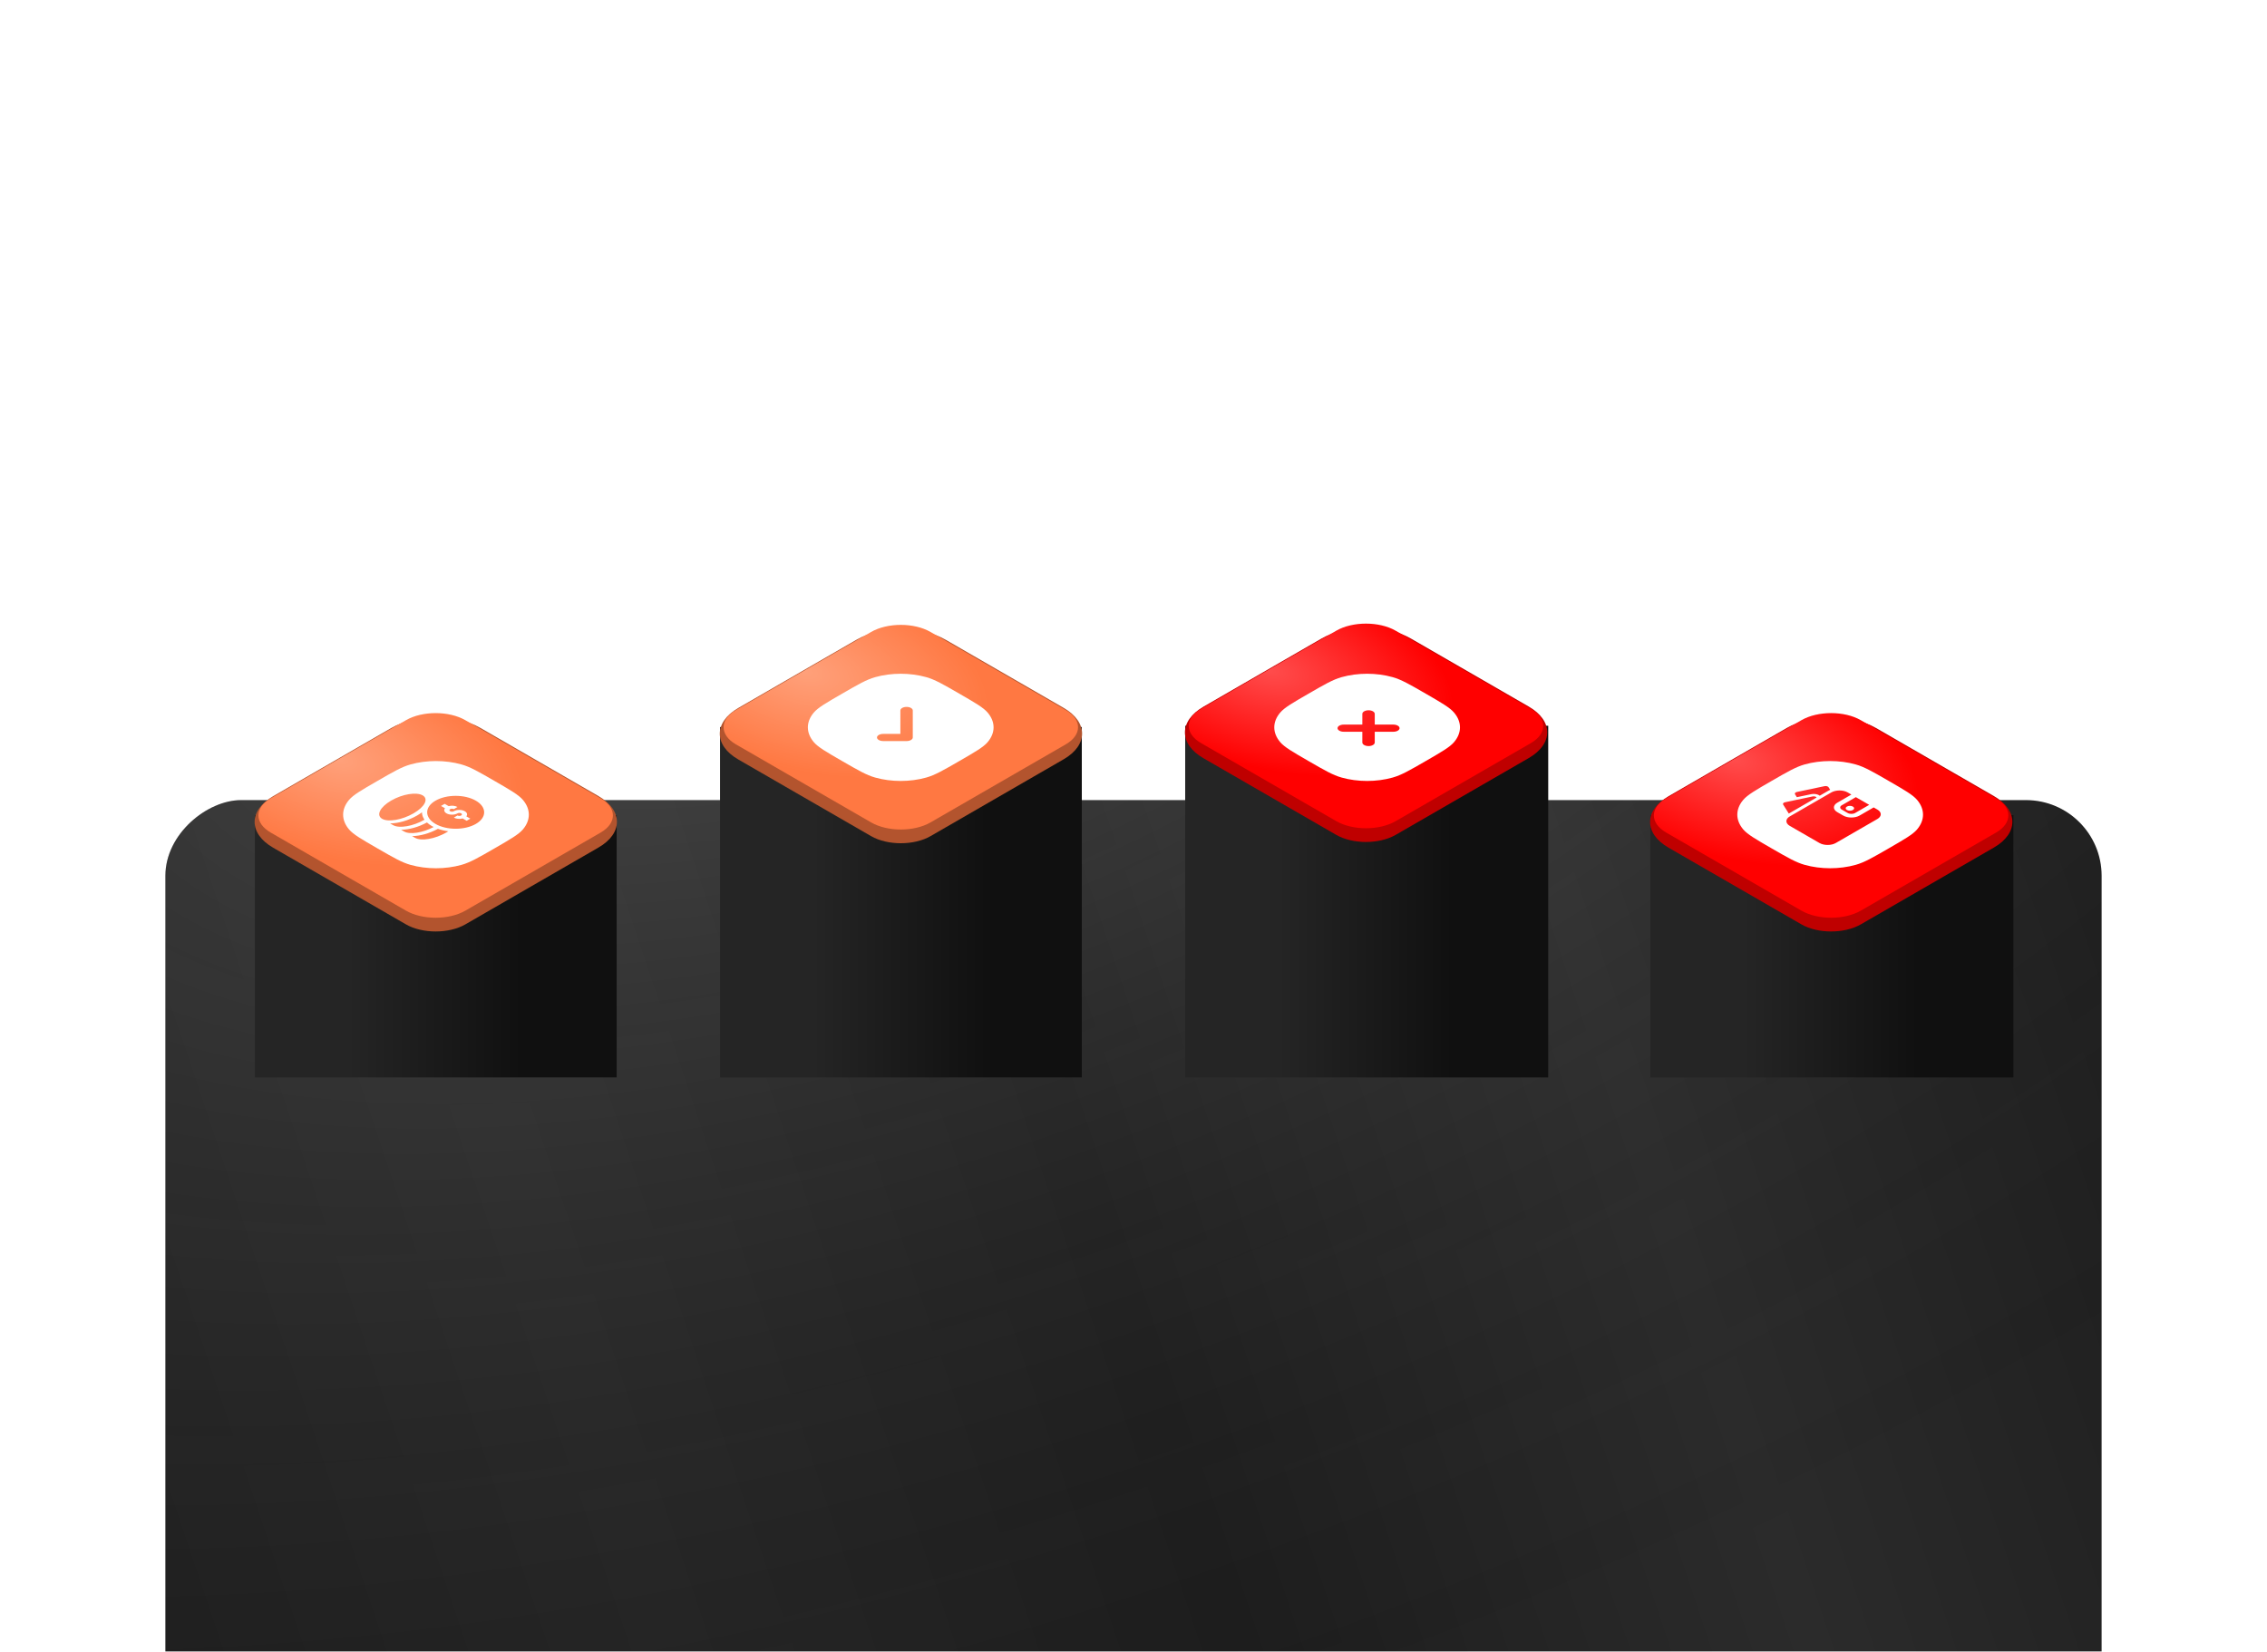 <?xml version="1.0" encoding="UTF-8"?> <svg xmlns="http://www.w3.org/2000/svg" width="1124" height="819" viewBox="0 0 1124 819" fill="none"><g filter="url(#filter0_ddddn_5855_11022)"><rect x="82" y="534.25" width="518.125" height="960" rx="37.5" transform="rotate(-90 82 534.25)" fill="url(#paint0_linear_5855_11022)"></rect><rect x="82" y="534.25" width="518.125" height="960" rx="37.5" transform="rotate(-90 82 534.25)" fill="url(#paint1_radial_5855_11022)" fill-opacity="0.2"></rect></g><mask id="mask0_5855_11022" style="mask-type:alpha" maskUnits="userSpaceOnUse" x="340" y="130" width="444" height="42"><rect x="341.062" y="130.812" width="441.875" height="40" rx="9.062" stroke="white" stroke-width="0.625"></rect></mask><g mask="url(#mask0_5855_11022)"><rect x="320.641" y="110.5" width="482.727" height="40.625" fill="white"></rect></g><path d="M587.625 359.875H767.625V534.25H587.625V359.875Z" fill="url(#paint2_linear_5855_11022)"></path><path d="M596.655 375.958C584.448 368.911 584.448 357.485 596.655 350.438L655.278 316.595C667.485 309.548 687.276 309.548 699.482 316.595L757.982 350.368C770.188 357.414 770.188 368.84 757.982 375.887L691.992 413.984C683.854 418.681 670.661 418.681 662.523 413.984L596.655 375.958Z" fill="#BF0000"></path><path d="M662.528 312.757L595.485 351.461C587.347 356.159 587.347 363.776 595.485 368.474L662.527 407.178C670.664 411.876 683.858 411.876 691.996 407.178L759.039 368.474C767.177 363.776 767.177 356.159 759.039 351.461L691.997 312.757C683.859 308.059 670.665 308.059 662.528 312.757Z" fill="#FF0000"></path><path d="M662.528 312.757L595.485 351.461C587.347 356.159 587.347 363.776 595.485 368.474L662.527 407.178C670.664 411.876 683.858 411.876 691.996 407.178L759.039 368.474C767.177 363.776 767.177 356.159 759.039 351.461L691.997 312.757C683.859 308.059 670.665 308.059 662.528 312.757Z" fill="url(#paint3_radial_5855_11022)" fill-opacity="0.3"></path><g clip-path="url(#clip0_5855_11022)"><path d="M648.845 343.932C656.847 339.312 660.848 337.001 665.178 335.78C673.166 333.527 682.509 333.528 690.498 335.781C694.827 337.002 698.829 339.312 706.831 343.932C714.833 348.552 718.834 350.862 720.949 353.362C724.851 357.974 724.851 363.368 720.949 367.98C718.834 370.479 714.833 372.79 706.831 377.41C698.829 382.03 694.827 384.34 690.498 385.561C682.509 387.814 673.166 387.815 665.178 385.562C660.848 384.341 656.847 382.03 648.845 377.41C640.843 372.79 636.841 370.48 634.726 367.98C630.824 363.368 630.824 357.974 634.726 353.361C636.841 350.862 640.843 348.552 648.845 343.932ZM666.24 359.3C664.542 359.3 663.165 360.095 663.165 361.075C663.165 362.056 664.541 362.851 666.24 362.851H675.463L675.464 368.178C675.464 369.159 676.841 369.954 678.539 369.954C680.238 369.954 681.614 369.159 681.614 368.178V362.851H690.841C692.539 362.851 693.916 362.056 693.916 361.076C693.916 360.095 692.539 359.3 690.841 359.3H681.614L681.615 353.975C681.615 352.994 680.238 352.199 678.54 352.199C676.842 352.199 675.465 352.994 675.465 353.975L675.464 359.3L666.24 359.3Z" fill="white"></path></g><path d="M357 360.502H536.375V534.252H357V360.502Z" fill="url(#paint4_linear_5855_11022)"></path><path d="M366.03 376.584C353.823 369.537 353.823 358.111 366.03 351.064L424.653 317.221C436.86 310.174 456.651 310.174 468.857 317.221L527.357 350.993C539.563 358.04 539.563 369.466 527.357 376.513L461.367 414.61C453.229 419.307 440.036 419.307 431.898 414.61L366.03 376.584Z" fill="#B3542E"></path><path d="M431.903 313.383L364.86 352.087C356.722 356.785 356.722 364.402 364.86 369.1L431.902 407.804C440.039 412.502 453.233 412.502 461.371 407.804L528.414 369.1C536.552 364.402 536.552 356.785 528.414 352.087L461.372 313.383C453.234 308.685 440.04 308.685 431.903 313.383Z" fill="#FF7842"></path><path d="M431.903 313.383L364.86 352.087C356.722 356.785 356.722 364.402 364.86 369.1L431.902 407.804C440.039 412.502 453.233 412.502 461.371 407.804L528.414 369.1C536.552 364.402 536.552 356.785 528.414 352.087L461.372 313.383C453.234 308.685 440.04 308.685 431.903 313.383Z" fill="url(#paint5_radial_5855_11022)" fill-opacity="0.3"></path><g clip-path="url(#clip1_5855_11022)"><path d="M417.595 343.931C425.597 339.311 429.598 337 433.928 335.779C441.916 333.526 451.259 333.527 459.248 335.78C463.577 337.001 467.579 339.311 475.581 343.931C483.583 348.551 487.584 350.861 489.699 353.361C493.601 357.973 493.601 363.367 489.699 367.979C487.584 370.479 483.583 372.789 475.581 377.409C467.579 382.029 463.577 384.339 459.248 385.56C451.259 387.813 441.916 387.814 433.928 385.561C429.598 384.34 425.597 382.029 417.595 377.409C409.593 372.789 405.591 370.479 403.476 367.979C399.574 363.367 399.574 357.973 403.476 353.36C405.591 350.861 409.593 348.551 417.595 343.931ZM449.489 350.524C447.791 350.524 446.414 351.319 446.414 352.3L446.413 363.916H437.891C436.193 363.916 434.817 364.711 434.816 365.691C434.816 366.671 436.193 367.466 437.891 367.466L449.489 367.467C451.187 367.467 452.564 366.672 452.564 365.691V352.3C452.564 351.319 451.187 350.524 449.489 350.524Z" fill="white"></path></g><path d="M126.375 404.252H305.75V534.252H126.375V404.252Z" fill="url(#paint6_linear_5855_11022)"></path><path d="M135.405 420.334C123.198 413.287 123.198 401.861 135.405 394.814L194.028 360.971C206.235 353.924 226.026 353.924 238.232 360.971L296.732 394.743C308.938 401.79 308.938 413.216 296.732 420.263L230.742 458.36C222.604 463.057 209.411 463.057 201.273 458.36L135.405 420.334Z" fill="#B3542E"></path><path d="M201.278 357.133L134.235 395.837C126.097 400.535 126.097 408.152 134.235 412.85L201.277 451.554C209.414 456.252 222.608 456.252 230.746 451.554L297.789 412.85C305.927 408.152 305.927 400.535 297.789 395.837L230.747 357.133C222.609 352.435 209.415 352.435 201.278 357.133Z" fill="#FF7842"></path><path d="M201.278 357.133L134.235 395.837C126.097 400.535 126.097 408.152 134.235 412.85L201.277 451.554C209.414 456.252 222.608 456.252 230.746 451.554L297.789 412.85C305.927 408.152 305.927 400.535 297.789 395.837L230.747 357.133C222.609 352.435 209.415 352.435 201.278 357.133Z" fill="url(#paint7_radial_5855_11022)" fill-opacity="0.3"></path><path d="M818.25 404.25H998.25V534.25H818.25V404.25Z" fill="url(#paint8_linear_5855_11022)"></path><path d="M827.28 420.333C815.073 413.286 815.073 401.86 827.28 394.813L885.903 360.97C898.11 353.923 917.901 353.923 930.107 360.97L988.607 394.743C1000.81 401.789 1000.81 413.215 988.607 420.262L922.617 458.359C914.479 463.056 901.286 463.056 893.148 458.359L827.28 420.333Z" fill="#BF0000"></path><path d="M893.153 357.132L826.11 395.836C817.972 400.534 817.972 408.151 826.11 412.849L893.152 451.553C901.289 456.251 914.483 456.251 922.621 451.553L989.664 412.849C997.802 408.151 997.802 400.534 989.664 395.836L922.622 357.132C914.484 352.434 901.29 352.434 893.153 357.132Z" fill="#FF0000"></path><path d="M893.153 357.132L826.11 395.836C817.972 400.534 817.972 408.151 826.11 412.849L893.152 451.553C901.289 456.251 914.483 456.251 922.621 451.553L989.664 412.849C997.802 408.151 997.802 400.534 989.664 395.836L922.622 357.132C914.484 352.434 901.29 352.434 893.153 357.132Z" fill="url(#paint9_radial_5855_11022)" fill-opacity="0.3"></path><path d="M203.502 379.069C211.491 376.816 220.834 376.816 228.823 379.069C233.152 380.29 237.153 382.601 245.155 387.221C253.157 391.841 257.159 394.151 259.273 396.65C263.176 401.263 263.176 406.657 259.273 411.27C257.159 413.769 253.157 416.079 245.155 420.699C237.154 425.319 233.152 427.629 228.823 428.85C220.834 431.103 211.491 431.103 203.502 428.85C199.173 427.629 195.172 425.319 187.17 420.699C179.168 416.079 175.167 413.769 173.052 411.27C169.149 406.657 169.149 401.263 173.052 396.65C175.167 394.151 179.168 391.841 187.17 387.221C195.172 382.601 199.173 380.29 203.502 379.069ZM217.133 410.986C212.968 413.262 208.202 414.576 204.322 414.6L205.803 415.454C208.86 417.219 215.768 415.997 221.373 412.761C221.691 412.577 221.97 412.382 222.268 412.192C220.475 411.962 218.739 411.56 217.133 410.986ZM211.694 407.831C207.526 410.111 202.756 411.425 198.873 411.449L200.354 412.305C203.25 413.976 209.6 412.937 215.013 410.084C214.706 409.931 214.397 409.779 214.106 409.611C213.159 409.064 212.366 408.463 211.694 407.831ZM235.918 397.02C230.406 393.837 221.437 393.837 215.925 397.02C210.413 400.202 210.413 405.38 215.925 408.562C221.437 411.745 230.406 411.745 235.918 408.562C241.43 405.38 241.43 400.202 235.918 397.02ZM209.219 402.792C208.502 403.326 207.721 403.854 206.835 404.365C202.52 406.856 197.486 408.277 193.419 408.303L194.9 409.157C197.958 410.922 204.864 409.7 210.47 406.464C210.471 406.463 210.472 406.463 210.473 406.463C209.64 405.29 209.219 404.041 209.219 402.792ZM222.454 399.739C223.886 399.347 225.647 399.485 226.83 400.168L225.013 401.217C224.511 400.928 223.697 400.928 223.195 401.218C222.694 401.507 222.694 401.977 223.195 402.267C223.697 402.556 224.511 402.556 225.013 402.267C226.516 401.399 228.962 401.399 230.466 402.267C231.649 402.95 231.886 403.966 231.207 404.793L233.192 405.939L231.375 406.988L229.39 405.843C227.958 406.235 226.196 406.097 225.013 405.414L226.83 404.365C227.331 404.655 228.147 404.655 228.648 404.365C229.149 404.076 229.15 403.605 228.648 403.315C228.147 403.026 227.331 403.027 226.83 403.316C225.327 404.184 222.881 404.183 221.378 403.315C220.195 402.632 219.958 401.616 220.637 400.789L218.651 399.643L220.469 398.594L222.454 399.739ZM209.561 394.396C206.503 392.632 199.596 393.714 193.991 396.95C188.386 400.186 186.39 404.244 189.447 406.009C192.505 407.774 199.412 406.553 205.018 403.316C210.623 400.08 212.618 396.162 209.561 394.396Z" fill="white"></path><path d="M894.753 379.063C902.742 376.811 912.084 376.81 920.073 379.063C924.402 380.284 928.403 382.595 936.405 387.215C944.407 391.835 948.409 394.145 950.523 396.645C954.426 401.257 954.426 406.65 950.523 411.263C948.409 413.762 944.407 416.072 936.405 420.692C928.403 425.312 924.402 427.623 920.073 428.844C912.084 431.097 902.742 431.097 894.753 428.844C890.424 427.623 886.422 425.312 878.42 420.692C870.418 416.072 866.417 413.762 864.302 411.263C860.4 406.65 860.4 401.257 864.302 396.645C866.416 394.145 870.418 391.835 878.42 387.215C886.422 382.595 890.424 380.284 894.753 379.063ZM912.048 391.966C910.53 391.967 909.072 392.315 907.999 392.935C902.9 395.879 892.483 401.893 887.384 404.837C886.311 405.457 885.707 406.298 885.705 407.175C885.707 408.051 886.311 408.893 887.384 409.513L902.109 418.014C903.183 418.633 904.64 418.983 906.158 418.983C907.676 418.983 909.135 418.633 910.208 418.014L930.822 406.112C931.896 405.493 932.499 404.651 932.501 403.774C932.5 402.898 931.896 402.056 930.822 401.437L928.981 400.373L921.986 404.412C919.75 405.703 916.124 405.703 913.888 404.412L910.942 402.712C908.706 401.421 908.706 399.327 910.942 398.036L917.938 393.997L916.098 392.935C915.024 392.315 913.566 391.967 912.048 391.966ZM913.151 399.312C912.135 399.898 912.135 400.85 913.151 401.437L916.096 403.138C917.112 403.724 918.761 403.724 919.777 403.138L926.773 399.099L920.146 395.272L913.151 399.312ZM900.716 395.438C900.4 394.992 899.527 394.765 898.735 394.932L885.036 397.81C884.226 397.98 883.809 398.497 884.104 398.965L886.906 403.412L900.716 395.438ZM915.729 399.948C916.542 399.479 917.862 399.479 918.675 399.948C919.487 400.417 919.487 401.179 918.675 401.648C917.862 402.118 916.542 402.118 915.729 401.648C914.917 401.179 914.917 400.418 915.729 399.948ZM906.625 390.369C906.331 389.902 905.435 389.66 904.625 389.83L890.925 392.708C890.115 392.878 889.699 393.397 889.993 393.864L890.897 395.299L898.021 393.801C899.598 393.47 901.314 393.806 902.238 394.56L906.526 392.084C906.808 391.922 907.109 391.773 907.426 391.638L906.625 390.369Z" fill="white"></path><defs><filter id="filter0_ddddn_5855_11022" x="0.75" y="0.5" width="1122.5" height="818.125" filterUnits="userSpaceOnUse" color-interpolation-filters="sRGB"><feFlood flood-opacity="0" result="BackgroundImageFix"></feFlood><feColorMatrix in="SourceAlpha" type="matrix" values="0 0 0 0 0 0 0 0 0 0 0 0 0 0 0 0 0 0 127 0" result="hardAlpha"></feColorMatrix><feOffset dy="12.5"></feOffset><feGaussianBlur stdDeviation="14.062"></feGaussianBlur><feColorMatrix type="matrix" values="0 0 0 0 0 0 0 0 0 0 0 0 0 0 0 0 0 0 0.1 0"></feColorMatrix><feBlend mode="normal" in2="BackgroundImageFix" result="effect1_dropShadow_5855_11022"></feBlend><feColorMatrix in="SourceAlpha" type="matrix" values="0 0 0 0 0 0 0 0 0 0 0 0 0 0 0 0 0 0 127 0" result="hardAlpha"></feColorMatrix><feOffset dy="50.625"></feOffset><feGaussianBlur stdDeviation="25.312"></feGaussianBlur><feColorMatrix type="matrix" values="0 0 0 0 0 0 0 0 0 0 0 0 0 0 0 0 0 0 0.09 0"></feColorMatrix><feBlend mode="normal" in2="effect1_dropShadow_5855_11022" result="effect2_dropShadow_5855_11022"></feBlend><feColorMatrix in="SourceAlpha" type="matrix" values="0 0 0 0 0 0 0 0 0 0 0 0 0 0 0 0 0 0 127 0" result="hardAlpha"></feColorMatrix><feOffset dy="114.375"></feOffset><feGaussianBlur stdDeviation="34.375"></feGaussianBlur><feColorMatrix type="matrix" values="0 0 0 0 0 0 0 0 0 0 0 0 0 0 0 0 0 0 0.05 0"></feColorMatrix><feBlend mode="normal" in2="effect2_dropShadow_5855_11022" result="effect3_dropShadow_5855_11022"></feBlend><feColorMatrix in="SourceAlpha" type="matrix" values="0 0 0 0 0 0 0 0 0 0 0 0 0 0 0 0 0 0 127 0" result="hardAlpha"></feColorMatrix><feOffset dy="203.125"></feOffset><feGaussianBlur stdDeviation="40.625"></feGaussianBlur><feColorMatrix type="matrix" values="0 0 0 0 0 0 0 0 0 0 0 0 0 0 0 0 0 0 0.01 0"></feColorMatrix><feBlend mode="normal" in2="effect3_dropShadow_5855_11022" result="effect4_dropShadow_5855_11022"></feBlend><feBlend mode="normal" in="SourceGraphic" in2="BackgroundImageFix" result="shape"></feBlend><feTurbulence type="fractalNoise" baseFrequency="3.2 3.2" stitchTiles="stitch" numOctaves="3" result="noise" seed="0"></feTurbulence><feColorMatrix in="noise" type="luminanceToAlpha" result="alphaNoise"></feColorMatrix><feComponentTransfer in="alphaNoise" result="coloredNoise1"><feFuncA type="discrete"></feFuncA></feComponentTransfer><feComposite operator="in" in2="shape" in="coloredNoise1" result="noise1Clipped"></feComposite><feFlood flood-color="rgba(0, 0, 0, 0.5)" result="color1Flood"></feFlood><feComposite operator="in" in2="noise1Clipped" in="color1Flood" result="color1"></feComposite><feMerge result="effect5_noise_5855_11022"><feMergeNode in="shape"></feMergeNode><feMergeNode in="color1"></feMergeNode></feMerge><feBlend mode="normal" in="effect5_noise_5855_11022" in2="effect4_dropShadow_5855_11022" result="effect5_noise_5855_11022"></feBlend></filter><linearGradient id="paint0_linear_5855_11022" x1="598.863" y1="1494.25" x2="258.401" y2="475.707" gradientUnits="userSpaceOnUse"><stop stop-color="#1D1D1D"></stop><stop offset="0.25" stop-color="#2B2B2B"></stop><stop offset="0.5" stop-color="#1D1D1D"></stop><stop offset="0.75" stop-color="#242424"></stop><stop offset="1" stop-color="#1D1D1D"></stop></linearGradient><radialGradient id="paint1_radial_5855_11022" cx="0" cy="0" r="1" gradientTransform="matrix(-661.154 149.375 -389.287 -1225.01 743.154 864.875)" gradientUnits="userSpaceOnUse"><stop stop-color="white"></stop><stop offset="1" stop-opacity="0"></stop></radialGradient><linearGradient id="paint2_linear_5855_11022" x1="720.549" y1="447.062" x2="633.607" y2="447.062" gradientUnits="userSpaceOnUse"><stop stop-color="#101010"></stop><stop offset="1" stop-color="#252525"></stop></linearGradient><radialGradient id="paint3_radial_5855_11022" cx="0" cy="0" r="1" gradientTransform="matrix(53.082 -30.645 74.419 42.963 629.006 332.109)" gradientUnits="userSpaceOnUse"><stop stop-color="white"></stop><stop offset="1" stop-color="white" stop-opacity="0"></stop></radialGradient><linearGradient id="paint4_linear_5855_11022" x1="489.463" y1="447.377" x2="402.822" y2="447.377" gradientUnits="userSpaceOnUse"><stop stop-color="#101010"></stop><stop offset="1" stop-color="#252525"></stop></linearGradient><radialGradient id="paint5_radial_5855_11022" cx="0" cy="0" r="1" gradientTransform="matrix(53.082 -30.645 74.419 42.963 398.381 332.735)" gradientUnits="userSpaceOnUse"><stop stop-color="white"></stop><stop offset="1" stop-color="white" stop-opacity="0"></stop></radialGradient><linearGradient id="paint6_linear_5855_11022" x1="258.838" y1="469.252" x2="172.197" y2="469.252" gradientUnits="userSpaceOnUse"><stop stop-color="#101010"></stop><stop offset="1" stop-color="#252525"></stop></linearGradient><radialGradient id="paint7_radial_5855_11022" cx="0" cy="0" r="1" gradientTransform="matrix(53.082 -30.645 74.419 42.963 167.756 376.485)" gradientUnits="userSpaceOnUse"><stop stop-color="white"></stop><stop offset="1" stop-color="white" stop-opacity="0"></stop></radialGradient><linearGradient id="paint8_linear_5855_11022" x1="951.174" y1="469.25" x2="864.232" y2="469.25" gradientUnits="userSpaceOnUse"><stop stop-color="#101010"></stop><stop offset="1" stop-color="#252525"></stop></linearGradient><radialGradient id="paint9_radial_5855_11022" cx="0" cy="0" r="1" gradientTransform="matrix(53.082 -30.645 74.419 42.963 859.631 376.484)" gradientUnits="userSpaceOnUse"><stop stop-color="white"></stop><stop offset="1" stop-color="white" stop-opacity="0"></stop></radialGradient><clipPath id="clip0_5855_11022"><rect width="80.348" height="80.348" fill="white" transform="matrix(0.866 -0.5 0.866 0.5 608.25 360.672)"></rect></clipPath><clipPath id="clip1_5855_11022"><rect width="80.348" height="80.348" fill="white" transform="matrix(0.866 -0.5 0.866 0.5 377 360.672)"></rect></clipPath></defs></svg> 